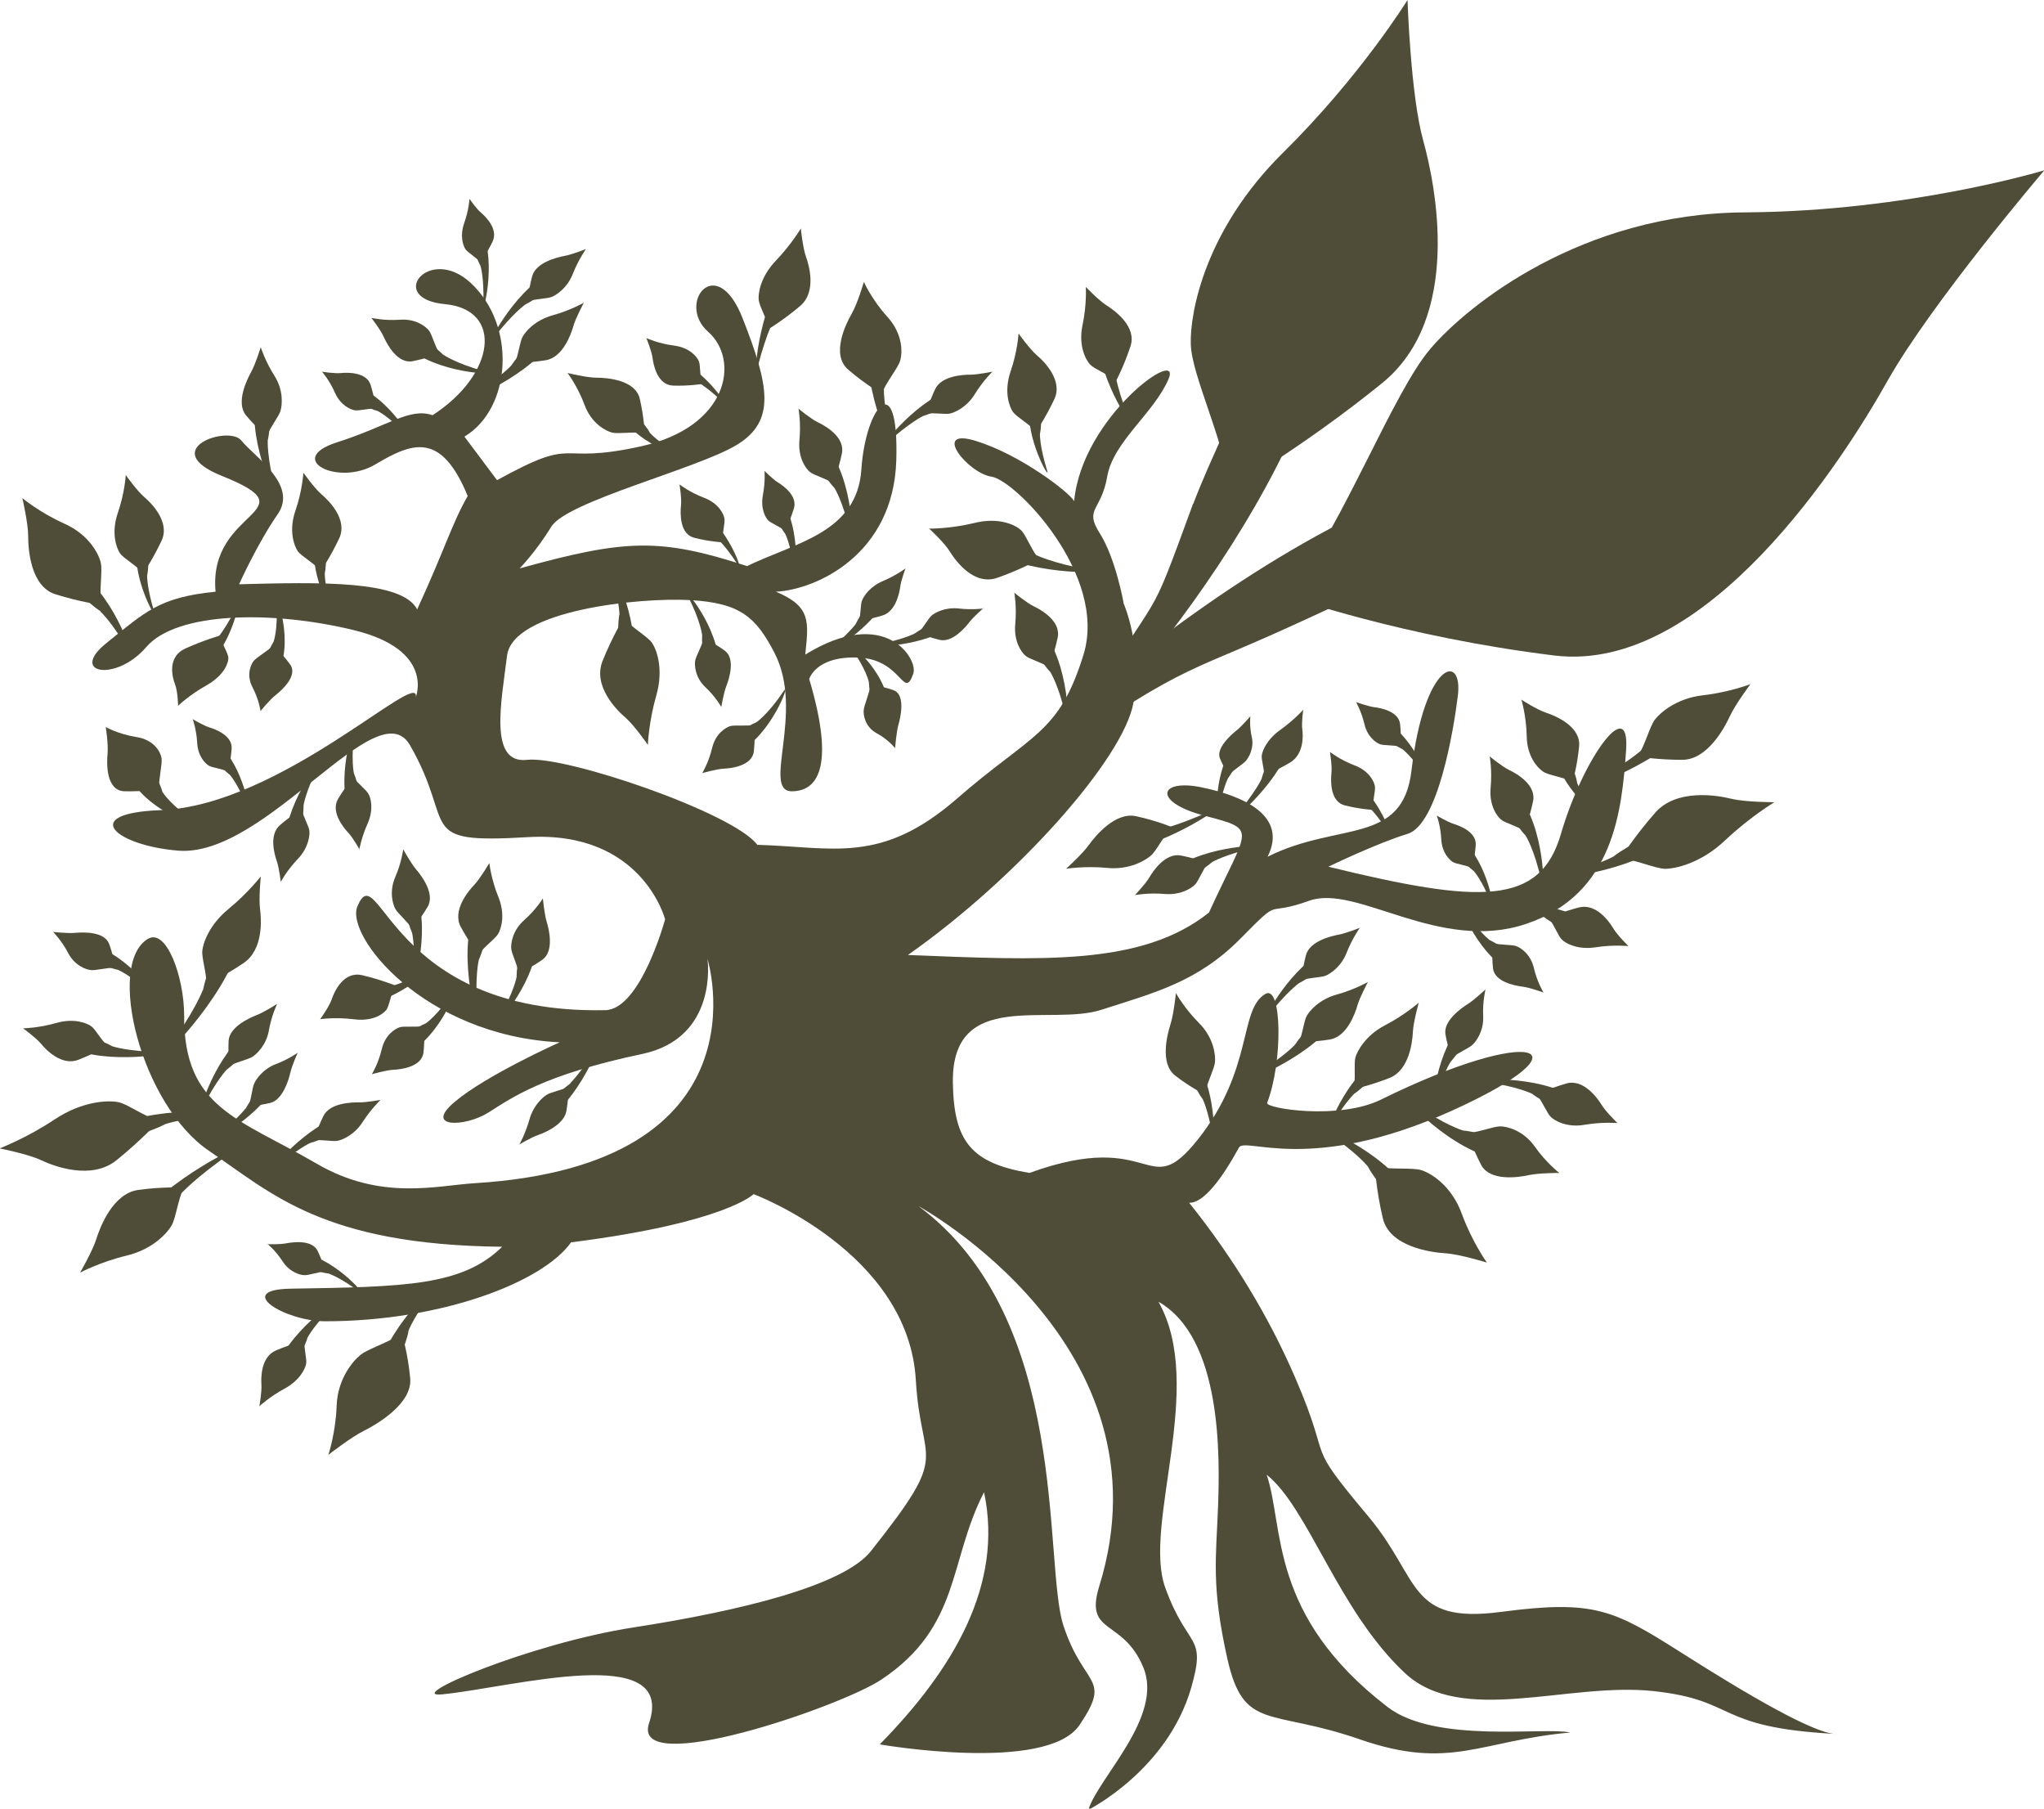 <svg viewBox="0 0 878 776.7" version="1.1" xmlns="http://www.w3.org/2000/svg" id="Layer_1">
  
  <defs>
    <style>
      .st0 {
        fill: #4f4d38;
      }
    </style>
  </defs>
  <path d="M344,98.1s.8,8.2,2.2,12.1c1.4,3.9,4.6,15.2-2.5,21.2-7.1,6-13.4,9.8-13.4,9.8-.9-4.4-4.1-9.6-4.4-12.4-.3-2.7.7-9.9,7.4-16.9,6.7-7,10.7-13.8,10.7-13.8" class="st0"></path>
  <path d="M333.3,135.5c9.4-11.6,16.7-35.8,4.3-18.9-12.3,16.7-14.1,48.5-12.1,40.8,3.9-15.2,7.8-21.9,7.8-21.9" class="st0"></path>
  <path d="M466.4,123.2s5.5,5.8,9,8c3.5,2.2,13,9.1,10.2,17.5-2.8,8.5-6.2,14.9-6.2,14.9-3.4-2.9-9.3-5.1-11.1-7-1.8-1.9-5.2-7.9-3.3-17,1.9-9,1.4-16.4,1.4-16.4" class="st0"></path>
  <path d="M478.7,157.7c1.5-14-6.1-36.5-7.3-16.8-1.2,19.6,15.9,44.8,13.1,37.8-5.4-13.8-5.9-21-5.9-21" class="st0"></path>
  <path d="M222.9,491.6s5.3-3.2,8.3-4.2c2.9-1,11.1-4.5,12.1-10.3,1-5.9.9-10.4.9-10.4-3.1,1.5-7.5,2.3-9.3,3.4-1.8,1.1-5.8,4.6-7.5,10.7-1.7,6.1-4.4,10.9-4.4,10.9" class="st0"></path>
  <path d="M245.1,465.2c-9.7,6.9-21.2,24.1-7.9,13.8,13.2-10.2,22.4-34.7,19-29.2-6.7,11-11.2,15.3-11.2,15.3" class="st0"></path>
  <path d="M34.4,546.5s5.4-9.3,7-14.5c1.6-5.1,7.1-19.5,18-21,10.9-1.5,19.5-1,19.5-1-2.5,5.4-3.4,13.2-5.2,16.3-1.8,3.1-8,10.2-19.3,12.9-11.3,2.7-20,7.3-20,7.3" class="st0"></path>
  <path d="M77.2,513.3c-9.5,15.1-35.2,34.4-20.8,13.7,14.3-20.6,51.8-38.1,43.4-32.3-16.5,11.4-22.7,18.6-22.7,18.6" class="st0"></path>
  <path d="M457.8,373.2s7-6.3,9.8-10.2c2.8-3.9,11.4-14.4,20.3-12.5,8.9,1.9,15.5,4.7,15.5,4.7-3.6,3.8-6.6,10.1-9,12.2s-9.3,6.3-18.9,5.3c-9.6-.9-17.7.4-17.7.4" class="st0"></path>
  <path d="M496.9,356.5c-15.1,0-40.6,10.5-19.2,9.4,21.2-1,50.7-21.5,42.8-17.9-15.7,7.2-23.6,8.5-23.6,8.5" class="st0"></path>
  <path d="M243.9,160.2s8.1,2,12.4,2c4.4,0,16.6.9,18.5,9,1.9,8.1,2.1,14.8,2.1,14.8-4.6-.7-11.2.4-13.9-.2-2.7-.7-8.9-3.8-11.9-11.9-3-8.1-7.3-13.7-7.3-13.7" class="st0"></path>
  <path d="M279.2,185.9c-4.7-8.5-19.1-18-11.8-6.4,7.2,11.5,29.1,18.6,24.4,15.8-9.3-5.5-12.6-9.4-12.6-9.4" class="st0"></path>
  <path d="M609.4,430.7s-2.3,8.2-2.5,12.5c-.2,4.3-1.6,16.4-10,19.7-8.4,3.3-15.4,4.8-15.4,4.8.9-4.6,0-10.8.7-13.6.8-2.7,4.3-9.4,12.7-13.8,8.5-4.4,14.4-9.6,14.4-9.6" class="st0"></path>
  <path d="M581.6,469.8c9-6.2,19.3-21.9,7.1-12.7-12.1,9.1-20.2,31.8-17.2,26.7,6-10.1,10.1-14,10.1-14" class="st0"></path>
  <path d="M653.4,300.4s6.8,4.4,10.8,5.7c4,1.3,15,5.9,14.1,14.5-.8,8.5-2.8,15.2-2.8,15.2-4-2.1-10.4-2.9-12.6-4.4-2.3-1.5-7-6.4-7.1-15.3-.2-8.9-2.3-15.7-2.3-15.7" class="st0"></path>
  <path d="M677.5,336.3c-1.6-9.8-11.7-23.5-8.8-9.9,2.9,13.5,20.7,27.1,17.3,22.9-6.8-8.2-8.5-13-8.5-13" class="st0"></path>
  <path d="M277.6,145.1s2.3,5.5,2.7,8.6,2.1,11.7,8.9,11.9c6.8.2,12.3-.7,12.3-.7-.9-3.2-.6-8-1.3-9.8-.8-1.8-3.8-5.8-10.7-6.7-6.9-.9-11.8-3.2-11.8-3.2" class="st0"></path>
  <path d="M297.6,162.9c-10.2-2.5-23.4-13.8-9.3-9.6,13.9,4.2,25.9,23,22,19.2-7.8-7.5-12.7-9.6-12.7-9.6" class="st0"></path>
  <path d="M371.1,121s-2.7,9.3-5.3,13.8c-2.6,4.5-8.9,17.5-1.5,23.9,7.4,6.4,14.4,10.4,14.4,10.4,2-5.1,7.1-11.1,8-14.3s1.3-11.2-5.5-18.7c-6.8-7.5-10.1-15-10.1-15" class="st0"></path>
  <path d="M379.7,165.9c3.8-15.5-1.8-42-6-20-4.2,21.8,12,52.8,9.8,44.5-4.4-16.3-3.8-24.5-3.8-24.5" class="st0"></path>
  <path d="M437.6,143.3s4.6,6.5,7.7,9.2c3.1,2.6,11.4,10.8,7.6,18.9-3.8,8.1-7.9,14-7.9,14-2.9-3.4-8.3-6.3-9.9-8.5-1.5-2.2-4-8.6-1-17.4,3-8.7,3.4-16.1,3.4-16.1" class="st0"></path>
  <path d="M446.7,186.5c2-10.1-2.3-26.9-4.4-12.6-2.1,14.2,9.2,33.4,7.5,28.2-3.2-10.3-3.1-15.6-3.1-15.6" class="st0"></path>
  <path d="M54.1,204.1s4.6,6.5,7.7,9.2c3.1,2.6,11.4,10.8,7.6,18.9-3.8,8.1-7.9,14-7.9,14-2.9-3.4-8.3-6.3-9.9-8.5-1.5-2.2-4-8.6-1-17.4,3-8.7,3.4-16.1,3.4-16.1" class="st0"></path>
  <path d="M63.2,247.3c2-10.1-2.3-26.9-4.4-12.6-2.1,14.2,9.2,33.4,7.5,28.2-3.2-10.3-3.1-15.6-3.1-15.6" class="st0"></path>
  <path d="M130.4,203.1s4.6,6.5,7.7,9.2c3.1,2.6,11.4,10.8,7.6,18.9-3.8,8.1-7.9,14-7.9,14-2.9-3.4-8.3-6.3-9.9-8.5-1.5-2.2-4-8.6-1-17.4,3-8.7,3.4-16.1,3.4-16.1" class="st0"></path>
  <path d="M139.5,246.3c2-10.1-2.3-26.9-4.4-12.6-2.1,14.2,9.2,33.4,7.5,28.2-3.2-10.3-3.1-15.6-3.1-15.6" class="st0"></path>
  <path d="M389,244s-2,5.3-2.3,8c-.4,2.8-2,10.6-7.6,12.3-5.6,1.7-10.1,2.3-10.1,2.3.8-3,.6-7.1,1.3-8.8.7-1.7,3.3-5.9,9-8.3,5.7-2.4,9.8-5.5,9.8-5.5" class="st0"></path>
  <path d="M367.7,267.7c4.7-9.7,19.2-22.5,12-9-7.2,13.3-29.4,25.1-24.7,21.3,9.4-7.5,12.7-12.2,12.7-12.2" class="st0"></path>
  <path d="M422.5,261.1s-4.4,3.8-6.2,6.2c-1.8,2.3-7.2,8.7-12.6,7.5-5.4-1.3-9.3-3-9.3-3,2.3-2.3,4.3-6.1,5.7-7.4,1.5-1.3,5.8-3.7,11.6-3.1,5.8.7,10.8,0,10.8,0" class="st0"></path>
  <path d="M392.8,272.1c9-6.5,27.4-10.8,14.4-2.2-12.9,8.5-36.9,8.1-31.1,7,11.6-2.1,16.7-4.8,16.7-4.8" class="st0"></path>
  <path d="M384.5,321.1s.5-6.4,1.4-9.8c1-3.4,3.1-13.1-2.1-14.9-5.2-1.9-9.8-2.3-9.8-2.3-.6,3.7-2.8,8.7-3,10.9-.2,2.1.6,7.2,5.6,9.9,5,2.7,7.9,6.4,7.9,6.4" class="st0"></path>
  <path d="M373.2,292.7c.3,11.9,9.7,26.9,8.5,10.7-1.2-16.2-19.4-29.7-16.2-25.2,6.5,8.9,7.7,14.6,7.7,14.6" class="st0"></path>
  <path d="M617.3,350.3s4.5,2.7,7.1,3.5c2.6.8,9.9,3.5,9.5,9.1-.4,5.5-1.5,9.9-1.5,9.9-2.7-1.3-6.8-1.7-8.3-2.6-1.5-.9-4.7-4-5-9.8-.3-5.7-1.9-10.1-1.9-10.1" class="st0"></path>
  <path d="M633.1,374.1c-8-6-15.3-21.6-4.6-12.7,10.6,8.9,14.1,31.7,12.1,26.6-4-10.1-7.5-13.9-7.5-13.9" class="st0"></path>
  <path d="M114.7,534.3s5.5.2,8.4-.4c2.8-.5,10.9-1.6,13.3,3.2,2.3,4.8,3.4,8.9,3.4,8.9-3.1.2-7.2,1.7-9,1.6-1.8,0-6.3-1.2-9.4-5.9-3-4.7-6.6-7.6-6.6-7.6" class="st0"></path>
  <path d="M141,546.9c-10.3-1.3-24.8-11.1-10.4-8.5,14.2,2.5,28.5,20,24.2,16.7-8.6-6.6-13.7-8.2-13.7-8.2" class="st0"></path>
  <path d="M82.9,308.9s4.5,2.7,7.1,3.5c2.6.8,9.9,3.5,9.5,9.1-.4,5.5-1.5,9.9-1.5,9.9-2.7-1.3-6.8-1.7-8.3-2.6-1.5-.9-4.7-4-5-9.8-.3-5.7-1.9-10.1-1.9-10.1" class="st0"></path>
  <path d="M98.7,332.7c-8-6-15.3-21.6-4.6-12.7,10.6,8.9,14.1,31.7,12.1,26.6-4-10.1-7.5-13.9-7.5-13.9" class="st0"></path>
  <path d="M112,376.6s-.9,9.2-.3,13.7c.6,4.5,1.5,17.5-7.1,23.3-8.6,5.8-15.9,9.1-15.9,9.1,0-5.1-2.1-11.3-1.8-14.4.3-3.1,2.8-11,11.2-17.9,8.4-6.9,13.9-14,13.9-14" class="st0"></path>
  <path d="M87.2,425.2c3.5-17.7,22-45.5,15.9-20.7-6,24.6-37.9,55.3-31.7,46.7,12.4-16.9,15.7-26,15.7-26" class="st0"></path>
  <path d="M878,73.3s-48.4,56.8-67.3,90.4c-18.9,33.6-77.6,125.8-143,117.8-65.4-8-114-25.3-114-25.3,24.6-33.8,44.6-87.4,60.7-106.4,16.1-18.9,65.1-58.2,135.2-58.6,70.1-.4,128.3-18,128.3-18" class="st0"></path>
  <path d="M545.4,273c40.4-17.9,209.1-96.5,96-73-112.3,23.3-255.8,172.3-216.1,143.7,78.6-56.6,79.7-52.8,120.1-70.7" class="st0"></path>
  <path d="M426.3,159.6s-6.3,1.3-9.5,1.3c-3.2,0-12.4.5-15.1,6.2-2.7,5.7-3.9,10.5-3.9,10.5,3.5-.4,8.2.4,10.2,0s7.2-2.6,10.7-8.3c3.5-5.7,7.5-9.6,7.5-9.6" class="st0"></path>
  <path d="M396.4,178.7c11.7-3.5,28.1-17.1,11.9-11.4-16.2,5.7-32.5,27.6-27.5,23.1,9.8-8.9,15.6-11.7,15.6-11.7" class="st0"></path>
  <path d="M250.8,130s-3.5,6.5-4.5,10c-1,3.5-4.5,13.5-11.9,14.7-7.4,1.2-13.2,1.1-13.2,1.1,1.6-3.7,2.1-9.1,3.3-11.2,1.2-2.2,5.3-7.1,12.9-9.2,7.6-2.1,13.4-5.4,13.4-5.4" class="st0"></path>
  <path d="M219.5,157.1c7.8-11.8,28.5-25.8,16.8-9.6-11.6,16-41.9,27.3-35.2,23.2,13.4-8.1,18.4-13.6,18.4-13.6" class="st0"></path>
  <path d="M251.8,106.9s-6,2.4-9.3,3c-3.2.6-12.3,2.8-13.9,8.7-1.6,6-1.9,10.8-1.9,10.8,3.4-1.1,8.3-1.1,10.3-1.9,2-.8,6.7-3.8,9.1-10,2.4-6.1,5.7-10.7,5.7-10.7" class="st0"></path>
  <path d="M225.6,130.8c11.1-5.6,24.9-21.6,9.7-13.2-15.1,8.4-27.2,32.6-23.1,27.3,8.1-10.4,13.4-14.1,13.4-14.1" class="st0"></path>
  <path d="M587.6,421.7s-3.5,6.5-4.5,10c-1,3.5-4.5,13.5-11.9,14.7-7.4,1.2-13.2,1.1-13.2,1.1,1.6-3.7,2.1-9.1,3.3-11.2,1.2-2.2,5.3-7.1,12.9-9.2,7.6-2.1,13.4-5.4,13.4-5.4" class="st0"></path>
  <path d="M556.2,448.7c7.8-11.8,28.5-25.8,16.8-9.6-11.6,16-41.9,27.3-35.2,23.2,13.4-8.1,18.4-13.6,18.4-13.6" class="st0"></path>
  <path d="M584.2,398.4s-6,2.4-9.3,3c-3.2.6-12.3,2.8-13.9,8.7-1.6,6-1.9,10.8-1.9,10.8,3.4-1.1,8.3-1.1,10.3-1.9,2-.8,6.7-3.8,9.1-10,2.4-6.1,5.7-10.7,5.7-10.7" class="st0"></path>
  <path d="M558,422.2c11.1-5.6,24.9-21.6,9.7-13.2-15.1,8.4-27.2,32.6-23.1,27.3,8.1-10.4,13.4-14.1,13.4-14.1" class="st0"></path>
  <path d="M638.2,424.8s-4.8,4.5-7.6,6.3c-2.9,1.8-10.7,7.3-9.7,13.1,1,5.8,2.7,10.1,2.7,10.1,2.8-2.3,7.5-4.2,9-5.7,1.6-1.5,4.8-6,4.5-12.2-.3-6.3,1-11.5,1-11.5" class="st0"></path>
  <path d="M623.1,456c8.3-9.2,14.8-28.7,3.8-15.3-10.9,13.3-12.4,39.1-10.7,32.9,3.4-12.3,6.9-17.6,6.9-17.6" class="st0"></path>
  <path d="M604.6,0s1.3,40.7,6.7,60.2c5.4,19.5,17,76.3-17.7,104.4-34.7,28.1-65.4,45.4-65.4,45.4-2.8-22.2-16.3-48.7-16.7-62.2-.4-13.6,6.1-49,39.4-82C584.3,32.9,604.6,0,604.6,0" class="st0"></path>
  <path d="M512.6,216.3c10.1-27.6,76.9-169.8,58.5-77.2-18.3,92-129.7,206.7-109.8,173.8,40.8-67.2,30.2-39.4,51.2-96.6" class="st0"></path>
  <path d="M638.7,542.2s-11.6-3.6-17.9-4c-6.3-.4-23.9-2.8-26.8-15-2.9-12.2-3.4-22.2-3.4-22.2,6.6,1.4,16,.3,19.9,1.5,3.9,1.2,12.9,6.4,17.4,18.7,4.5,12.3,10.8,21,10.8,21" class="st0"></path>
  <path d="M587.6,501c6.9,13.1,27.7,28.4,17.1,10.6-10.6-17.7-42.1-30.1-35.3-25.6,13.5,8.9,18.2,15,18.2,15" class="st0"></path>
  <path d="M669.8,503.7s-8.5,0-12.9.9c-4.4,1-16.9,2.9-20.7-4.4-3.8-7.3-5.7-13.6-5.7-13.6,4.8-.4,11.1-2.9,13.9-2.9,2.8,0,9.8,1.6,14.8,8.6,4.9,7,10.6,11.4,10.6,11.4" class="st0"></path>
  <path d="M628.6,485.5c16.1,1.6,38.8,15.9,16.5,12.6-22.1-3.3-45.1-29.5-38.2-24.5,13.7,9.7,21.6,11.9,21.6,11.9" class="st0"></path>
  <path d="M694.9,482.4s-5-4.8-6.9-7.9c-1.9-3.1-7.9-11.3-15.2-9.2-7.3,2.1-12.7,4.8-12.7,4.8,2.5,3,4.4,8,6.1,9.6,1.7,1.6,6.9,4.7,14.6,3.3,7.8-1.3,14.1-.7,14.1-.7" class="st0"></path>
  <path d="M658.1,469.7c10.5,8.2,33.8,12.7,18.4,2-15.3-10.6-46.9-8.3-39.4-7.2,14.8,2,21,5.2,21,5.2" class="st0"></path>
  <path d="M343.1,175.6s5.2,4.3,8.3,5.8c3.2,1.5,11.8,6.4,10.2,13.5-1.5,7.2-3.8,12.6-3.8,12.6-3.1-2.1-8.3-3.4-10-4.9-1.7-1.4-5.1-6.1-4.4-13.6.7-7.5-.4-13.5-.4-13.5" class="st0"></path>
  <path d="M358.4,209.5c-8.9-9.2-15.1-31-3.3-17.4,11.7,13.5,11.7,43.9,10.1,36.9-3.1-13.9-6.8-19.5-6.8-19.5" class="st0"></path>
  <path d="M278.3,319.9s-5.7-8.3-9.6-11.7c-3.9-3.3-14.1-13.6-9.9-24.3,4.3-10.7,9.1-18.5,9.1-18.5,3.6,4.3,10.3,7.9,12.2,10.7,1.9,2.8,5.1,11.1,1.8,22.6-3.3,11.5-3.6,21.2-3.6,21.2" class="st0"></path>
  <path d="M266,264c-2.1,13.3,3.6,35,5.8,16.3,2.1-18.6-12.2-43.2-10-36.4,4.3,13.3,4.3,20.2,4.3,20.2" class="st0"></path>
  <path d="M309.8,303.8s1-6.1,2.2-9.2c1.2-3,4-11.8-.7-15.2-4.7-3.4-9-5.3-9-5.3-.8,3.4-3.4,7.7-3.7,9.7-.3,2,0,7.2,4.4,11.3,4.4,4.1,6.9,8.6,6.9,8.6" class="st0"></path>
  <path d="M301.6,272.7c-.7,11.6,6.9,29.2,7.1,13,.2-16.1-15.8-34.9-13.1-29.5,5.4,10.7,6,16.5,6,16.5" class="st0"></path>
  <path d="M141,624.8s9.6-7.5,15.2-10.3c5.6-2.8,21-11.7,20-22.6-1-11-3.6-19.2-3.6-19.2-5.7,3.8-14.6,6.6-17.7,9.1-3.2,2.5-9.9,10.3-10.3,21.9-.4,11.7-3.6,21.2-3.6,21.2" class="st0"></path>
  <path d="M175.5,571.5c-2.4,13.3-16.9,33.8-12.5,15.3,4.4-18.4,29.5-40.9,24.6-34.5-9.7,12.5-12.2,19.3-12.2,19.3" class="st0"></path>
  <path d="M111.4,603.9s1.1-6.1.9-9.2c-.2-3.1-.3-12,6.3-14.8,6.6-2.8,12.2-4.1,12.2-4.1-.3,3.4,1.1,7.9.7,9.9-.4,2-2.6,7-9.2,10.6-6.5,3.5-10.9,7.6-10.9,7.6" class="st0"></path>
  <path d="M132.1,574.4c-3.4,11.5-18.4,27.8-12.7,11.8,5.6-15.8,30.6-32.3,25.6-27.3-10,9.8-12.9,15.5-12.9,15.5" class="st0"></path>
  <path d="M487.5,384.4s4.5-4.7,6.2-7.6c1.7-2.9,7-10.7,13.6-9.4,6.6,1.3,11.6,3.3,11.6,3.3-2.3,2.8-4,7.5-5.5,9.1s-6.2,4.7-13.2,4.1c-7-.6-12.8.5-12.8.5" class="st0"></path>
  <path d="M520.7,370.2c-9.4,8.2-30.5,14-16.7,3.2,13.7-10.7,42.4-11,35.6-9.5-13.4,3-18.9,6.3-18.9,6.3" class="st0"></path>
  <path d="M159.5,136.5s4,5.1,5.4,8.3c1.4,3.1,5.9,11.6,12.4,10.3,6.5-1.3,11.5-3.3,11.5-3.3-2-3.1-3.2-8.1-4.5-9.8-1.3-1.7-5.6-5.2-12.5-4.7-6.9.5-12.3-.8-12.3-.8" class="st0"></path>
  <path d="M190.4,152.4c-8.5-8.9-28.4-15.6-15.9-3.8,12.4,11.8,40.1,12.7,33.7,10.9-12.7-3.5-17.8-7.2-17.8-7.2" class="st0"></path>
  <path d="M138.2,159.6s5.4.9,8.3.6c2.9-.3,11-.4,12.7,5.1s2.3,10.2,2.3,10.2c-3.1-.2-7.3,1-9.1.7-1.8-.3-6.1-2.1-8.5-7.5-2.4-5.5-5.6-9.1-5.6-9.1" class="st0"></path>
  <path d="M162.5,176.6c-10-2.7-23.1-15.1-9.3-10.6,13.7,4.5,25.7,25.3,21.8,21.2-7.7-8.2-12.6-10.6-12.6-10.6" class="st0"></path>
  <path d="M127.9,452s-2.5,5.6-3.2,8.7c-.7,3.1-3.3,11.6-8.5,12.9-5.3,1.3-9.4,1.4-9.4,1.4,1.2-3.2,1.5-7.8,2.4-9.7.8-1.9,3.8-6.2,9.2-8.3,5.4-2,9.6-5,9.6-5" class="st0"></path>
  <path d="M105.5,476.1c5.6-10.3,20.4-22.9,12-8.8-8.3,14.1-30,24.7-25.2,21,9.5-7.4,13.1-12.2,13.1-12.2" class="st0"></path>
  <path d="M163.6,472.3s-6.3,1.2-9.5,1.1c-3.2,0-12.4.2-15.2,5.9-2.8,5.7-4.1,10.4-4.1,10.4,3.5-.4,8.1.6,10.2.2,2.1-.4,7.2-2.5,10.8-8.1,3.6-5.6,7.7-9.5,7.7-9.5" class="st0"></path>
  <path d="M133.4,490.8c11.8-3.3,28.5-16.5,12.1-11.2-16.2,5.3-33,27-28,22.6,10-8.8,15.8-11.4,15.8-11.4" class="st0"></path>
  <path d="M118.9,431.2s-5.5,3.5-8.6,4.7c-3.1,1.2-11.8,5.1-12.1,11.1-.3,6,.4,10.7.4,10.7,3.2-1.7,8-2.7,9.9-3.9,1.8-1.2,5.9-5,7-11.3,1.1-6.3,3.5-11.3,3.5-11.3" class="st0"></path>
  <path d="M97.6,459.2c9.9-7.5,20.4-25.7,6.9-14.5-13.3,11.1-20.4,36.6-17.4,30.7,5.9-11.6,10.4-16.2,10.4-16.2" class="st0"></path>
  <path d="M210.2,370.6s-3.8,6.5-6.4,9.3c-2.7,2.8-9.6,11.1-5.9,18.1,3.8,7,7.7,11.9,7.7,11.9,2.4-3.4,7.1-6.7,8.4-8.9,1.3-2.2,3.2-8.3,0-16-3.1-7.7-3.8-14.4-3.8-14.4" class="st0"></path>
  <path d="M205.7,412.1c5.9-13,5.2-38.4-2.1-19.6-7.3,18.6,2.2,50.7,1.5,42.7-1.3-15.8.6-23.1.6-23.1" class="st0"></path>
  <path d="M173.2,364.7s3.2,5.9,5.5,8.6,8.3,10.5,5,16.1c-3.3,5.6-6.7,9.4-6.7,9.4-2.1-3.2-6.1-6.5-7.2-8.5-1.1-2-2.7-7.5,0-13.7,2.7-6.2,3.4-11.9,3.4-11.9" class="st0"></path>
  <path d="M177,400.6c-5.1-11.8-4.4-33.3,1.9-16.5,6.3,16.7-2.1,43-1.5,36.3,1.2-13.4-.4-19.8-.4-19.8" class="st0"></path>
  <path d="M233.2,385.8s.6,6.6,1.6,9.9c1,3.3,3.4,12.8-1.9,16.5-5.3,3.7-10.1,5.7-10.1,5.7-.6-3.7-3-8.3-3.2-10.5-.2-2.2.5-7.8,5.6-12.3,5.1-4.5,8-9.3,8-9.3" class="st0"></path>
  <path d="M221.9,419.5c0-12.6,9.6-31.7,8.6-14-1,17.5-19.6,37.8-16.3,32,6.6-11.6,7.7-17.9,7.7-17.9" class="st0"></path>
  <path d="M559.8,304.8s-.8,5.6-.4,8.4c.4,2.8.7,10.7-5.3,14.3-6,3.5-11.1,5.6-11.1,5.6.1-3.1-1.3-6.9-1-8.8.3-1.9,2.1-6.7,8-10.9,5.9-4.2,9.8-8.6,9.8-8.6" class="st0"></path>
  <path d="M541.9,334.5c2.7-10.8,15.9-27.8,11.3-12.7-4.5,15.1-27,33.8-22.5,28.6,8.8-10.4,11.2-15.9,11.2-15.9" class="st0"></path>
  <path d="M537.1,307.6s-3.7,4.3-6.1,6.2-8.7,7.6-7,11.8c1.7,4.2,3.8,7.2,3.8,7.2,2.3-2.3,6.2-4.7,7.4-6.1,1.2-1.4,3.6-5.5,2.5-10.2-1.1-4.7-.6-9-.6-9" class="st0"></path>
  <path d="M527.5,334.2c6.3-8.6,9.6-24.7,1.4-12.4-8.1,12.2-6.1,32.1-5.4,27.1,1.5-10,4-14.7,4-14.7" class="st0"></path>
  <path d="M9.9,441.6s5.5,4,7.7,6.6c2.2,2.7,8.9,9.7,16.1,6.9,7.2-2.8,12.5-6,12.5-6-2.8-2.5-5.2-7.1-7-8.4-1.8-1.3-7.3-3.6-15-1.4-7.7,2.2-14.2,2.3-14.2,2.3" class="st0"></path>
  <path d="M48.2,449.3c-11.3-6.5-35.2-8-18.8.3,16.3,8.3,48,2.3,40.4,2.2-15.1-.2-21.6-2.5-21.6-2.5" class="st0"></path>
  <path d="M0,493.2s12.1,2.4,17.6,5c5.5,2.6,21.7,8.8,32.5,0,10.9-8.8,18.2-16.9,18.2-16.9-6.5-1.9-13.5-7.2-17.5-8-4-.8-15.1-.7-27.3,7.4-12.2,8.1-23.5,12.4-23.5,12.4" class="st0"></path>
  <path d="M70.9,482.8c-14.8,7.6-42.6,10.7-21.5.8,21-9.8,55.7-5.3,46.9-4.8-17.4,1.1-25.5,4-25.5,4" class="st0"></path>
  <path d="M22.8,400.2s6.2.7,9.5.4c3.3-.3,12.6-.7,14.6,4.8,2,5.5,2.6,10.2,2.6,10.2-3.5-.1-8.4,1.2-10.4,1-2.1-.2-7-1.9-9.8-7.3-2.8-5.4-6.4-9-6.4-9" class="st0"></path>
  <path d="M50.7,416.5c-11.5-2.4-26.5-14.5-10.6-10.3,15.7,4.1,29.5,24.7,25,20.6-8.9-8-14.4-10.3-14.4-10.3" class="st0"></path>
  <path d="M751.9,293.8s-6.5,8.7-8.8,13.7c-2.3,5-9.6,18.7-20.4,18.8-10.9,0-19.2-1.4-19.2-1.4,3.2-5.1,5.1-12.8,7.3-15.8,2.2-2.9,9.2-9.2,20.6-10.5,11.4-1.3,20.5-4.8,20.5-4.8" class="st0"></path>
  <path d="M705.6,321.8c11.4-14,39-30.2,22.1-11.1-16.7,18.9-55.7,31.7-46.8,27,17.7-9.4,24.6-15.9,24.6-15.9" class="st0"></path>
  <path d="M699.6,406.4s-4.8-4.7-6.6-7.7c-1.8-3-7.4-10.9-14.8-9-7.4,1.9-13,4.5-13,4.5,2.4,2.9,4.1,7.8,5.7,9.3,1.6,1.6,6.7,4.5,14.5,3.3,7.8-1.2,14.2-.5,14.2-.5" class="st0"></path>
  <path d="M663.2,393.8c10.2,8,33.3,12.6,18.4,2.1-14.8-10.4-46.6-8.4-39.2-7.4,14.7,2.1,20.8,5.3,20.8,5.3" class="st0"></path>
  <path d="M762.2,344.5s-12.6,0-18.6-1.5c-6-1.5-23.5-4.4-32.6,6-9.2,10.5-14.9,19.6-14.9,19.6,6.9.7,14.9,4.4,19.1,4.5,4.2,0,15.3-2.2,25.9-12.3,10.7-10.1,21.1-16.3,21.1-16.3" class="st0"></path>
  <path d="M693.2,367.7c13.3-10.1,40.7-18.2,21.4-4.8-19.2,13.3-54.8,15.5-46.1,13.4,17.2-4.3,24.8-8.6,24.8-8.6" class="st0"></path>
  <path d="M662.9,426.2s-5.7-2.1-8.9-2.5c-3.2-.4-12.1-2-12.7-8-.6-5.9-.1-10.7-.1-10.7,3.3.9,8.2.6,10.1,1.3,1.9.7,6.2,3.4,7.6,9.5,1.4,6,4.1,10.4,4.1,10.4" class="st0"></path>
  <path d="M640.1,403.8c10.4,4.9,21.8,20.3,7.7,12.6-14-7.6-22.4-31.1-19.1-26,6.6,10,11.3,13.4,11.3,13.4" class="st0"></path>
  <path d="M120.6,378.7s-.7-6-1.7-8.9-3.5-11.3,1.4-15.5c4.9-4.2,9.3-6.8,9.3-6.8.7,3.3,3,7.2,3.3,9.2.2,2-.3,7.3-5,12.2-4.7,4.9-7.3,9.8-7.3,9.8" class="st0"></path>
  <path d="M130.4,345.8c.2,11.7-8.3,30.7-7.7,14.3.5-16.3,17.5-38,14.5-32.1-5.9,11.7-6.8,17.8-6.8,17.8" class="st0"></path>
  <path d="M154.5,364.9s-2.9-5.2-5-7.4c-2.1-2.2-7.5-9-4.3-14.4,3.3-5.5,6.6-9.3,6.6-9.3,1.9,2.7,5.6,5.4,6.5,7.2,1,1.7,2.3,6.6-.4,12.7-2.7,6-3.6,11.3-3.6,11.3" class="st0"></path>
  <path d="M152,332c4.4,10.4,3.1,30.4-2.3,15.5-5.4-14.8,3.3-40.1,2.5-33.8-1.5,12.5-.2,18.3-.2,18.3" class="st0"></path>
  <path d="M399,226.9s6.7,6.1,9.1,10.1c2.5,4,10.3,14.7,20.4,11.1,10.2-3.6,17.9-7.9,17.9-7.9-3.3-3.8-5.7-10.6-7.9-12.6-2.2-2-9.2-5.7-20-3-10.8,2.6-19.5,2.4-19.5,2.4" class="st0"></path>
  <path d="M444.3,238c-11.6-9.5-38.6-15.6-21.5-3.1,17,12.4,54.4,11.4,45.7,9.9-17.2-3-24.2-6.8-24.2-6.8" class="st0"></path>
  <path d="M291.9,208.2s1,5.9.6,9.1c-.3,3.2-.6,12.2,5.9,13.7,6.4,1.6,11.9,1.9,11.9,1.9-.2-3.4,1.2-8.1.9-10.1-.3-2-2.4-6.6-8.7-9-6.3-2.4-10.5-5.7-10.5-5.7" class="st0"></path>
  <path d="M307,230.2c-9.2-4.7-19.2-18.7-6.8-11.5,12.4,7.1,19.7,28.4,16.7,23.8-5.8-9.1-10-12.3-10-12.3" class="st0"></path>
  <path d="M328.3,202.1s3.6,3.7,5.9,5.1c2.3,1.4,8.5,5.8,6.8,11.2-1.7,5.5-3.8,9.6-3.8,9.6-2.2-1.9-6-3.3-7.2-4.5-1.2-1.2-3.4-5.1-2.3-10.9,1.1-5.8.7-10.5.7-10.5" class="st0"></path>
  <path d="M337.4,229.4c-6.1-7.8-9.2-25.1-1.2-13.7,7.9,11.3,5.6,34.9,4.9,29.4-1.3-11-3.7-15.6-3.7-15.6" class="st0"></path>
  <path d="M640,324.9s5.2,4.3,8.3,5.8c3.2,1.5,11.8,6.4,10.2,13.5-1.5,7.2-3.8,12.6-3.8,12.6-3.1-2.1-8.3-3.4-10-4.9-1.7-1.4-5.1-6.1-4.4-13.6.7-7.5-.4-13.5-.4-13.5" class="st0"></path>
  <path d="M655.3,358.8c-8.9-9.2-15.1-31-3.3-17.4,11.7,13.5,11.7,43.9,10.1,36.9-3.1-13.9-6.8-19.5-6.8-19.5" class="st0"></path>
  <path d="M435.8,254.6s5.2,4.3,8.3,5.8c3.2,1.5,11.8,6.4,10.2,13.5-1.5,7.2-3.8,12.6-3.8,12.6-3.1-2.1-8.3-3.4-10-4.9-1.7-1.4-5.1-6.1-4.4-13.6.7-7.5-.4-13.5-.4-13.5" class="st0"></path>
  <path d="M451.1,288.5c-8.9-9.2-15.1-31-3.3-17.4,11.7,13.5,11.7,43.9,10.1,36.9-3.1-13.9-6.8-19.5-6.8-19.5" class="st0"></path>
  <path d="M571.3,323.1s1,5.9.6,9.1c-.3,3.2-.6,12.2,5.9,13.7,6.4,1.6,11.9,1.9,11.9,1.9-.2-3.4,1.2-8.1.9-10.1-.3-2-2.4-6.6-8.7-9-6.3-2.4-10.5-5.7-10.5-5.7" class="st0"></path>
  <path d="M586.4,345c-9.2-4.7-19.2-18.7-6.8-11.5,12.4,7.1,19.7,28.4,16.7,23.8-5.8-9.1-10-12.3-10-12.3" class="st0"></path>
  <path d="M582.5,301.5s5,1.8,7.8,2.2c2.8.3,10.5,1.8,11.1,7.2.6,5.4.2,9.8.2,9.8-2.9-.8-7.2-.5-8.8-1.1-1.7-.6-5.4-3.1-6.7-8.6-1.3-5.5-3.6-9.5-3.6-9.5" class="st0"></path>
  <path d="M602.5,321.8c-9.1-4.4-19.2-18.4-6.8-11.5,12.2,6.8,19.7,28.3,16.8,23.7-5.8-9.1-10-12.2-10-12.2" class="st0"></path>
  <path d="M45.4,312.1s1.2,7.4.8,11.6c-.4,4.2-.7,15.9,7.3,16.1,8,.2,14.8-.9,14.8-.9-.2-4.3,1.5-10.9,1.1-13.3-.4-2.5-3-7.9-10.9-9.1-7.9-1.3-13.1-4.3-13.1-4.3" class="st0"></path>
  <path d="M69.8,340.1c-3.8-13.3-21.7-26.9-15.2-9,6.4,17.8,36.5,26.5,30.5,22.6-11.9-7.7-15.3-13.6-15.3-13.6" class="st0"></path>
  <path d="M76.5,303.1s-.1-6.1-1.3-9.2c-1.2-3-3.5-11.8,4.4-15.4,8-3.6,15-5.6,15-5.6.5,3.4,3.5,7.6,3.5,9.7,0,2-1.6,7.2-9.2,11.6-7.7,4.3-12.4,8.9-12.4,8.9" class="st0"></path>
  <path d="M91,276.8c-10.8,7.5-20.6,24.4-6.1,13.5,14.4-10.9,18.9-34.1,16.2-28.7-5.4,10.8-10.1,15.2-10.1,15.2" class="st0"></path>
  <path d="M111.9,305.4s3.8-4.8,6.5-6.9c2.7-2.1,9.7-8.4,6.2-13.2-3.5-4.8-7.2-8.2-7.2-8.2-2.4,2.5-7.1,5.1-8.4,6.7-1.3,1.6-3.3,6.1-.5,11.4,2.8,5.4,3.4,10.1,3.4,10.1" class="st0"></path>
  <path d="M117.5,275.6c-6.1,9.6-6.1,27.6,1.6,13.9,7.6-13.6-.8-36.1-.4-30.4.8,11.3-1.2,16.5-1.2,16.5" class="st0"></path>
  <path d="M137.5,437.7s3.9-5.3,5-8.6,5.1-12.2,13.1-10.3c8,1.9,14.2,4.4,14.2,4.4-1.8,3.2-2.5,8.6-3.8,10.4-1.3,1.8-5.8,5.2-14.1,4.1-8.3-1-14.6,0-14.6,0" class="st0"></path>
  <path d="M164.9,424.3c-12.5-.3-30.5,8-13.1,7.7,17.3-.4,35.6-17.3,30.1-14.4-10.8,5.8-17,6.7-17,6.7" class="st0"></path>
  <path d="M159.8,461.3s5.8-1.7,9.1-1.9c3.2-.1,12.3-1.2,13-7.4.7-6.2.2-11.4.2-11.4-3.4.6-8.3,0-10.3.5-1.9.6-6.3,3.1-7.8,9.4-1.5,6.3-4.2,10.7-4.2,10.7" class="st0"></path>
  <path d="M183,439.4c-10.6,4.4-22.2,19.7-7.9,12.8,14.2-6.9,22.9-31.1,19.5-26.1-6.7,10-11.6,13.3-11.6,13.3" class="st0"></path>
  <path d="M301.7,332s5.8-1.7,9.1-1.9c3.2-.1,12.3-1.2,13-7.4.7-6.2.2-11.4.2-11.4-3.4.6-8.3,0-10.3.5-1.9.6-6.3,3.1-7.8,9.4-1.5,6.3-4.2,10.7-4.2,10.7" class="st0"></path>
  <path d="M325,310.1c-10.6,4.4-22.2,19.7-7.9,12.8,14.2-6.9,22.9-31.1,19.5-26.1-6.7,10-11.6,13.3-11.6,13.3" class="st0"></path>
  <path d="M505.1,426.6s-.9,8.8-2.3,13.2c-1.4,4.4-4.7,16.9,2,22.1,6.7,5.2,12.7,8.1,12.7,8.1.9-4.9,4.1-10.9,4.4-13.9.3-2.9-.5-10.4-6.8-16.7-6.3-6.3-9.9-12.8-9.9-12.8" class="st0"></path>
  <path d="M516.6,472c-6.1-8.1-9.9-26.3-1.9-14.4,8,11.8,7.1,36.5,6.2,30.7-1.8-11.5-4.3-16.3-4.3-16.3" class="st0"></path>
  <path d="M112,149.1s-2.2,7.2-4.1,10.6c-1.9,3.4-6.7,13.3-2.2,18.7,4.5,5.4,8.9,8.8,8.9,8.8,1.6-3.9,5.2-8.4,5.9-10.8.7-2.4,1.4-8.7-2.6-15-4-6.3-5.9-12.3-5.9-12.3" class="st0"></path>
  <path d="M115,189.2c3.1-14-1.8-37.4-5.2-17.7-3.4,19.6,10.5,46.7,8.6,39.4-3.8-14.4-3.4-21.8-3.4-21.8" class="st0"></path>
  <path d="M9.6,213.9s2.5,10.7,2.5,16.3c0,5.7,1,21.6,11.7,25,10.7,3.4,19.6,4.5,19.6,4.5-.8-6.1.7-14.4-.1-18-.8-3.6-4.9-12-15.6-16.8-10.7-4.8-18.1-11-18.1-11" class="st0"></path>
  <path d="M43.2,262.5c-11.2-7.1-23.6-26.7-8.4-16,15.2,10.6,24.2,39.8,20.6,33.4-7.1-12.7-12.3-17.3-12.3-17.3" class="st0"></path>
  <path d="M201.7,85.4s2.9,4.3,5,6c2,1.7,7.4,7.1,4.9,12.3-2.5,5.2-5.2,9-5.2,9-1.9-2.2-5.4-4.2-6.4-5.6-1-1.4-2.6-5.6-.6-11.3,2-5.7,2.3-10.5,2.3-10.5" class="st0"></path>
  <path d="M206.4,114.2c-4.7-8.7-5.1-26.6.9-14,5.9,12.5.1,35.9.3,30.2.4-11.3-1.2-16.2-1.2-16.2" class="st0"></path>
  <path d="M482.6,258.7s-3.4-19-10.2-29.7c-6.8-10.7.6-9.4,3.2-24.3,2.5-14.9,19.9-27.1,26.3-41.8,6.3-14.7-37.1,15.8-40.5,52.3-2.2-3.9-23.3-20.1-42.4-25.9-19.1-5.8-3.3,13.9,6.9,15.4,10.3,1.5,50.1,42.3,39.5,76.5-10.6,34.2-22,33.6-54.5,61.9-32.6,28.3-53.2,20.6-85.6,19.7-10.1-13.7-82.3-38.4-98.9-36.5-16.6,1.9-11-25.1-8.6-44.7,2.4-19.6,56.9-25.1,78.6-23.9,21.8,1.2,28.4,7.5,36.3,22.7,13.1,25.4-5.6,59.4,7.4,59.4,10.6,0,19-9.5,7.5-48.2,0,0,2.8-10.1,21.4-9.2,18.6.9,19.1,18.6,23.3,6.9,2.2-6.1-11.8-29.5-46.4-8.2,1.4-14,2.7-20.6-12.6-27,17.4-.9,50.5-16,51.7-56.4,1.2-40.4-13.2-23.3-15,3.9-1.8,27.2-28.3,31.4-49.1,41.5-37.7-12.3-52.5-11.5-97.7,1,0,0,6.9-7,13.6-17.9,6.6-10.9,62.5-24.8,79.6-35.1,17.1-10.3,13.9-25.6,2.6-54.4-11.3-28.9-28.6-6.3-14.8,5.8,13.7,12.1,8.8,40.9-29,49.2-37.7,8.3-25.9-5.2-61.7,14.5l-14-18.7c20.2-12.1,22.5-47.7,2.7-66-17.9-16.6-36.5,6.7-11.1,9.1,25.4,2.4,21.6,30.4-5.3,47.7-9.9-3.4-18.9,4.6-41.2,11.7-22.3,7.2.6,18.9,16.5,9.5,16-9.5,28.3-14.4,39.8,13.5-6.8,11.9-9.5,22.1-21.7,48.7-6.5-12.6-42-11.7-76.5-10.8,0,0,7.8-17.4,16.6-30.1s-10.1-24.7-15.6-31.6c-5.5-6.9-36.6,3.9-8.3,15.2,39.1,15.7-6.2,13.8-2.8,49.7-24.3,2.4-30.2,8.7-46.7,21.9-16.6,13.2,3.8,17.1,16.9,1.9,13.1-15.3,54.3-15.8,89.2-7.3,34.9,8.5,26.6,28.8,26.6,28.8,2.2-13-57.9,46.6-109.6,48.5-35.4,1.3-19.5,15.2,7.6,17.4,37.7,3,85.5-69.6,99.5-45.3,20.2,35.1,1.4,42.4,50.6,39.5,49.2-2.9,59,35.3,59,35.3,0,0-10.5,38.7-25.7,39-93.4,1.9-97.1-67.3-106.5-44.5-5.2,12.5,28.4,55.4,86.9,58.3,0,0-31.7,14.2-45.1,25.6-13.5,11.3,4.5,10.9,14.6,4.5,10.1-6.4,23.7-16.2,66-25.1,32.9-7,28-40.8,28-40.8,0,0,27.5,88.4-99.9,96.3-16.4,1-40.4,7.7-68-8.4-33.3-19.4-57.1-23.7-56.9-63.6,0-16.5-7.6-37.7-15.6-32.9-18,10.8-3,71.3,26.4,91.1,26.7,18,48.7,40.3,125.8,41.1-17.2,16.9-41.9,17.2-90.8,18-24.7.4-2.5,14,14.8,14,49.8,0,93.4-16.7,105.6-33.9,66.4-8.4,78.4-20.7,78.4-20.7,0,0,66.6,24.8,69.7,80,2.2,37.8,15.6,29.3-19.3,73.3-11.8,14.9-56.4,25.7-101.5,32.7-45.2,6.9-100.2,30.6-82.5,28.8,30.1-3,100.5-22.7,88.7,12.4-8,23.9,82.3-7,99.9-18.8,34.1-22.8,28.7-50.8,44-80.4,8.4,39.7-13.1,76-44.8,108.3,0,0,71.7,12.5,85.8-8.3,14.1-20.9,1.9-15.9-6.9-42.7-8.8-26.8,3.3-131.5-62.2-180.1,0,0,109.7,59.6,77.6,163.1-6.6,21.2,10.1,13.7,18.9,34.9,8.8,21.2-19.3,47.3-23.6,61.2,0,0,34-17,44.2-52.5,6.7-23.3-1.5-16.1-11.2-43-9.7-26.9,17.6-86.6-2.9-122.7,27.4,15.6,26.4,66.6,25.6,88.2-.8,21.6-3,33.7,4,65.1,7.1,31.4,18.3,21.2,57.1,34.7,38.8,13.4,51.4.5,90.2-3-11-2.5-57.8,4.9-78.4-10.9-51.4-39.5-44.4-77.3-52-99.8,18,14.4,30.6,58.2,59.3,85.1,24.4,22.9,70.1,3.9,106.7,7.8,36.6,3.9,26,15.6,78.2,18.4-9.5-.5-36.5-16.1-65.8-34.7-29.3-18.6-37.6-23-77.7-17.7-40.1,5.3-34.5-13.9-56.7-40.6-29-34.6-14.7-20.6-31.8-60.1q-17.1-39.5-45.5-75c6,.3,13.9-10,21.4-23.7,2.6-4.8,30.6,11.7,91.4-15.8,60.8-27.5,35.8-37.4-30.4-4.8-18,8.9-49.8,3.8-48.9,1.4,6.8-17.6,6.4-50.8-.7-46.8-11.6,6.6-4.9,32.3-29.2,62.7-22,27.5-18.2-5.4-72.2,14.2-25.1-4.2-32.5-13.6-32.9-38.8-.6-40.8,41.7-24,63.9-31.3,22.3-7.2,41.2-11.8,59.7-30.6,18.5-18.7,9.2-8.9,29.5-16.2,20.4-7.3,55.8,22.6,93.3,9.9,37.5-12.7,41-48.5,42.8-74.8,1.6-24.1-18.7,4.3-28,36.2-9,31-34.7,30-99.9,14.1,0,0,20.8-10.1,34-14.1,13.1-4,19.8-44.6,21.6-59.2,2.4-18.9-14.4-15-19.9,32-3.8,32.3-31.4,21.8-61.8,37,8.7-17.4-9.9-26-28.4-29.8-18.5-3.8-21.2,6.4,1.7,12.3,22.9,6,18.3,4.8,1.5,41.5-28.8,22.9-71.4,20.5-129.3,18.2,47.2-33.1,92.9-84.7,96.9-108.5,4.1-23.8-4.3-42.6-4.3-42.6" class="st0"></path>
</svg>